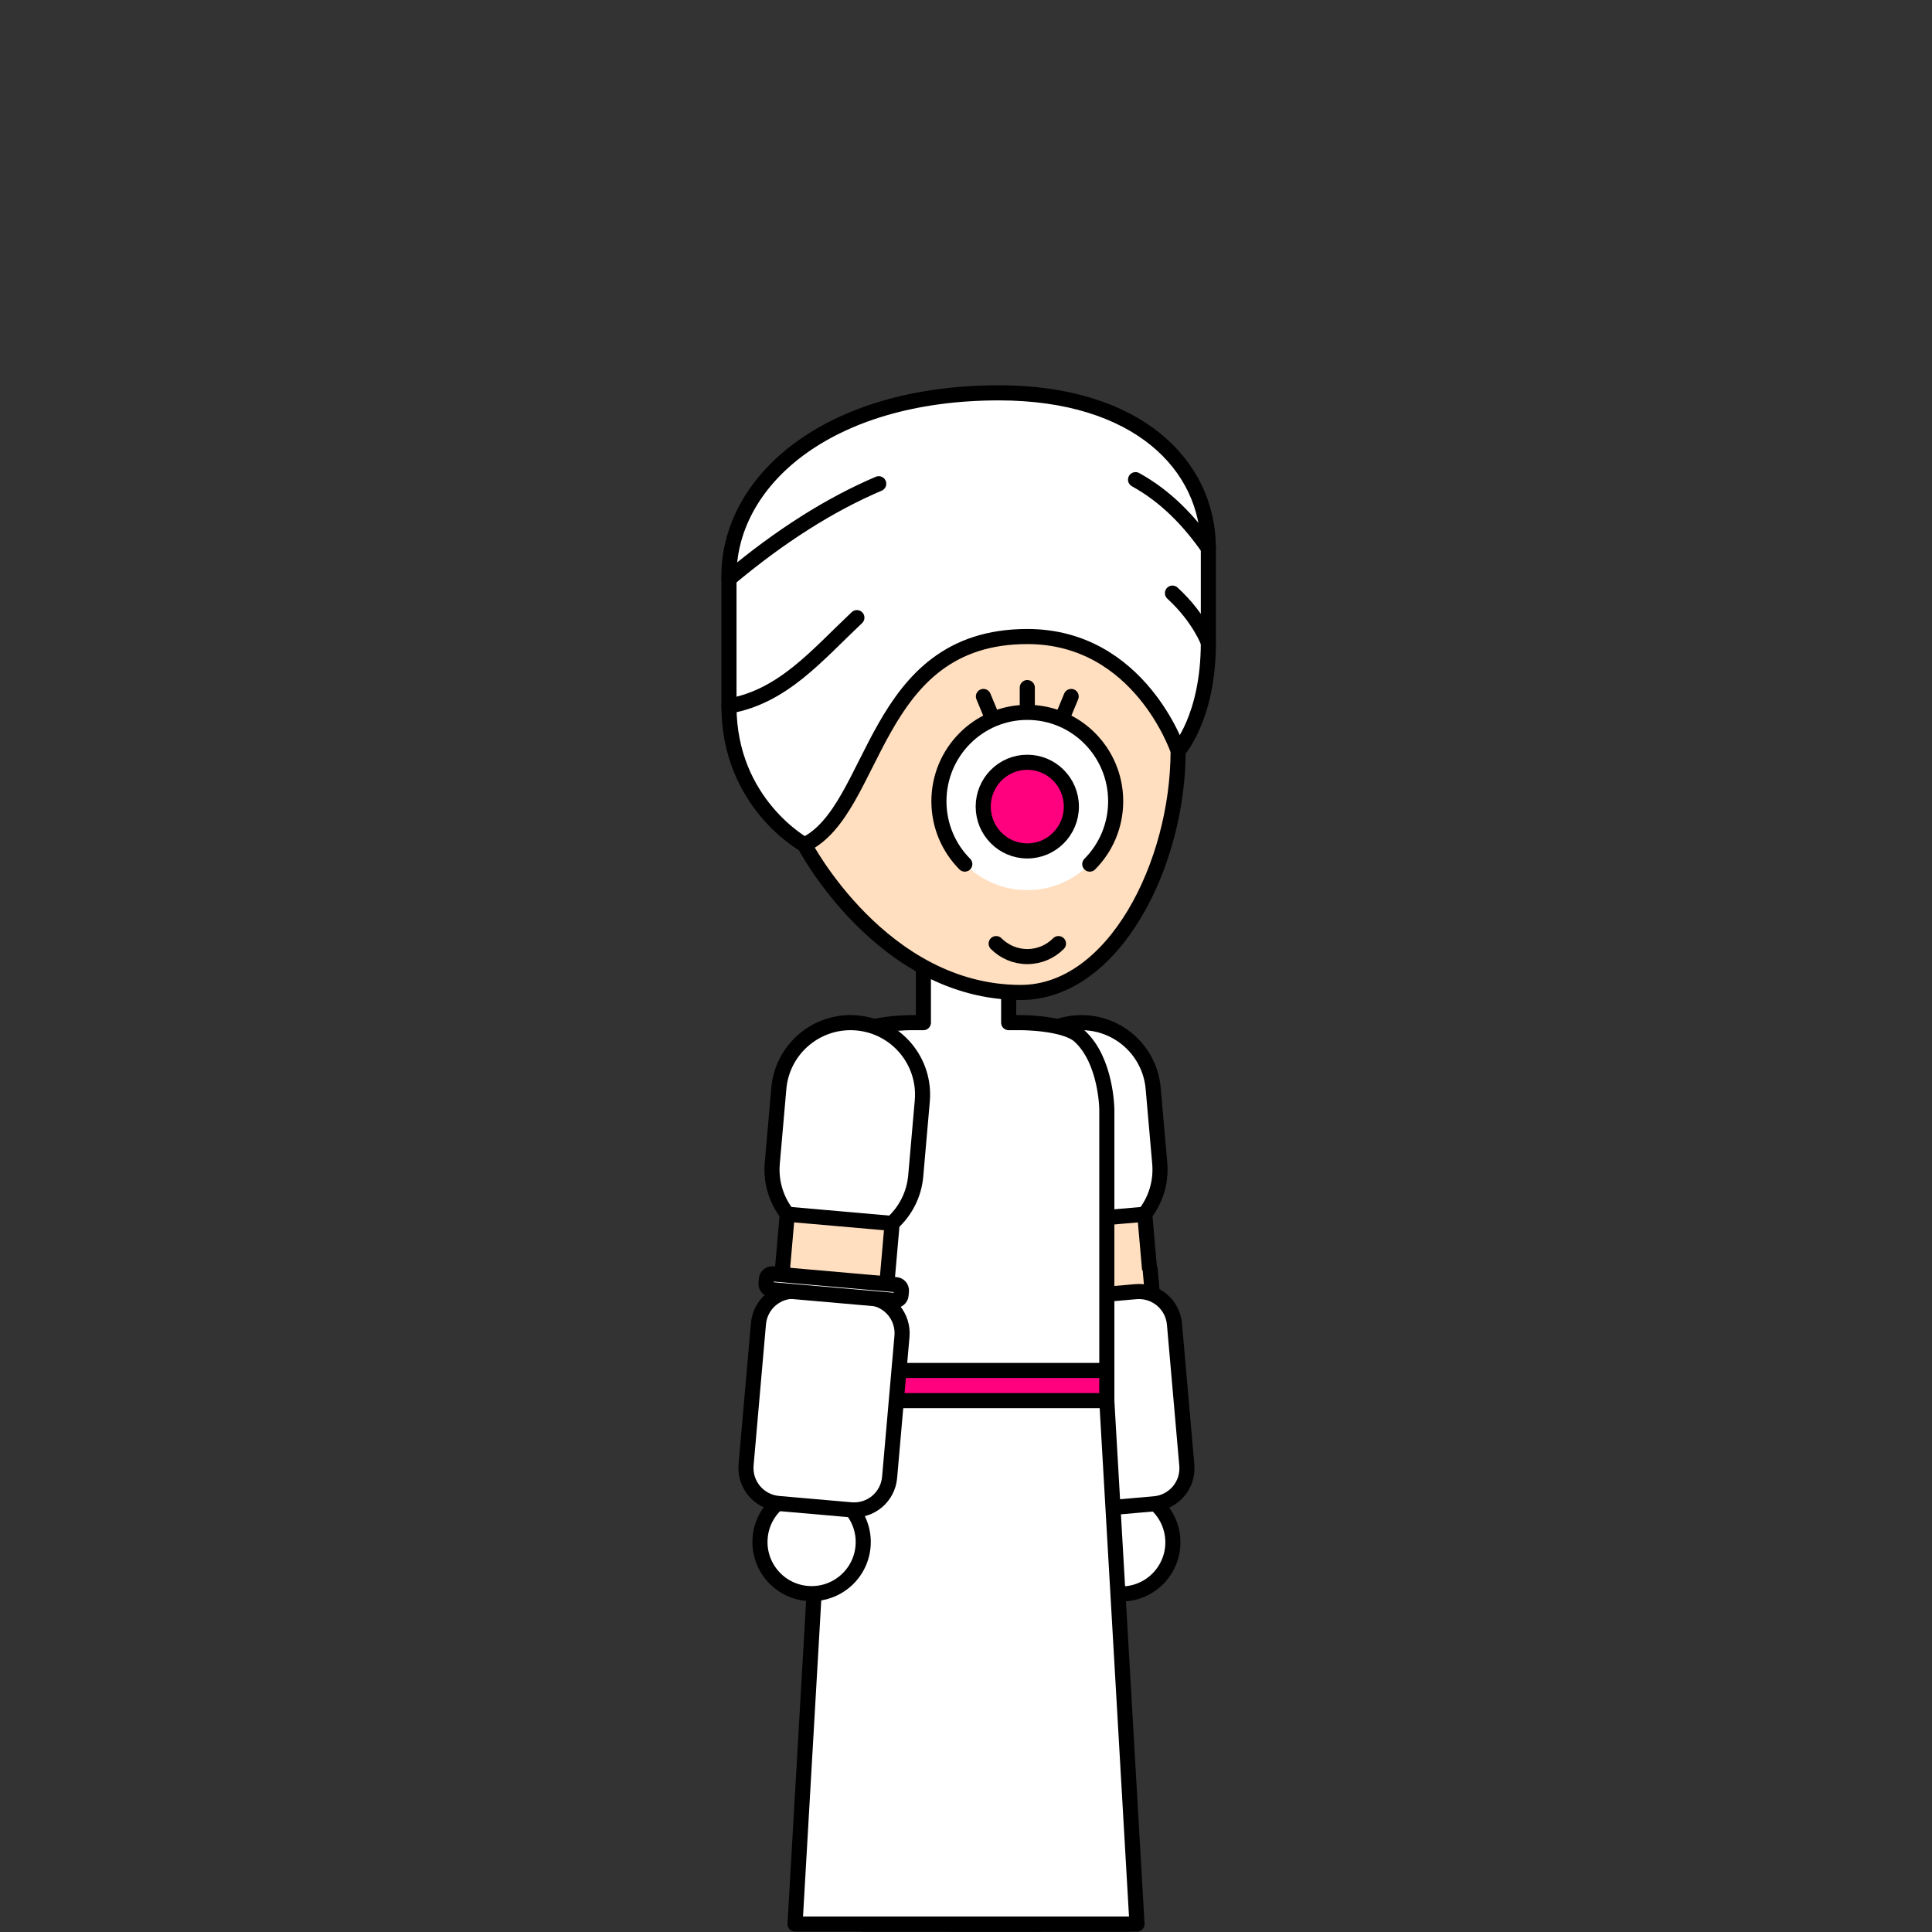 <?xml version="1.0" encoding="UTF-8" standalone="no"?>
<!-- Created with Inkscape (http://www.inkscape.org/) -->

<svg
   width="128"
   height="128"
   viewBox="0 0 128 128"
   version="1.1"
   id="svg5"
   sodipodi:docname="Akkha_Stand_1.svg"
   inkscape:version="1.1.1 (3bf5ae0d25, 2021-09-20)"
   inkscape:export-filename="D:\stuff of mine\EricAndYannikXGraphics9\EricAndYannikXAssets\Playables\Akkha\Right\Not_Shooting\Stand\Akkha_Stand_1.png"
   inkscape:export-xdpi="192"
   inkscape:export-ydpi="192"
   xmlns:inkscape="http://www.inkscape.org/namespaces/inkscape"
   xmlns:sodipodi="http://sodipodi.sourceforge.net/DTD/sodipodi-0.dtd"
   xmlns="http://www.w3.org/2000/svg"
   xmlns:svg="http://www.w3.org/2000/svg">
  <rect x="0" y="0" width="128" height="128" fill="#333333" stroke="none"/>
  <sodipodi:namedview
     id="namedview7"
     pagecolor="#505050"
     bordercolor="#eeeeee"
     borderopacity="1"
     inkscape:pageshadow="0"
     inkscape:pageopacity="0"
     inkscape:pagecheckerboard="0"
     inkscape:document-units="px"
     showgrid="false"
     inkscape:object-nodes="true"
     inkscape:snap-smooth-nodes="true"
     inkscape:zoom="2.940299"
     inkscape:cx="60.368011"
     inkscape:cy="74.14212"
     inkscape:window-width="1600"
     inkscape:window-height="838"
     inkscape:window-x="-8"
     inkscape:window-y="-8"
     inkscape:window-maximized="1"
     inkscape:current-layer="layer1"
     inkscape:snap-bbox="false"
     inkscape:snap-bbox-midpoints="true"
     inkscape:object-paths="false"
     inkscape:snap-intersection-paths="false"
     showguides="false" />
  <defs
     id="defs2" />
  <g
     inkscape:label="Layer 1"
     inkscape:groupmode="layer"
     id="layer1">
    <g
       id="g37515-4-8-3-1-7"
       inkscape:transform-center-x="-0.21709046"
       transform="rotate(-95,-58.638,-144.942)"
       inkscape:transform-center-y="5.293736">
      <path
         d="m -298.574,-37.591 h 11.942 c 1.915,1.31e-4 3.468,1.561 3.468,3.487 -1e-5,1.926 -1.553,3.486 -3.468,3.487 l -11.942,-10e-6 c -1.915,-1.6e-4 -3.468,-1.561 -3.468,-3.487 1e-5,-1.926 1.553,-3.486 3.468,-3.487 z"
         style="display:inline;fill:#ffdfbf;fill-opacity:1;fill-rule:evenodd;stroke:#000000;stroke-width:1;stroke-linecap:round;stroke-linejoin:round;stroke-miterlimit:1.5;stroke-dasharray:none;stroke-opacity:1;paint-order:normal;stop-color:#000000"
         id="path98214-4-8-0-4-4-4-5-1-7-4-20-4-1-4-0-1-3-4-4-4-8-5-04"
         inkscape:transform-center-y="2.517398e-05"
         inkscape:transform-center-x="5.9748692"
         sodipodi:nodetypes="ccsccsc" />
      <path
         id="path33210-2-1-7-4-1"
         style="fill:#ffffff;fill-opacity:1;fill-rule:evenodd;stroke:#000000;stroke-width:1;stroke-linecap:round;stroke-linejoin:round;stroke-opacity:1"
         d="m -286.632,-29.334 c 2.635,2.14e-4 4.771,-2.135 4.771,-4.77 2.2e-4,-2.635 -2.136,-4.772 -4.771,-4.771 h -5 c -1.21,0.003 -2.374,0.466 -3.256,1.295 v 6.953 c 0.882,0.828 2.046,1.29 3.256,1.293 z"
         sodipodi:nodetypes="cccccccc" />
    </g>
    <g
       id="g98187-6-4-9-9-2-5-5-7-4-7-1-8-1-0-0-1-7-9-0-1-6-4-49"
       inkscape:transform-center-y="10.45548"
       transform="matrix(0.89,-0.078,0.078,0.89,159.092,-5.15)"
       style="display:inline;fill-rule:evenodd;stroke:#000000;stroke-width:0.296;stroke-linecap:round;stroke-linejoin:round;stroke-miterlimit:1.5;stroke-dasharray:none;stroke-opacity:1;paint-order:normal"
       inkscape:transform-center-x="-0.74055295">
      <path
         id="rect94952-60-4-3-35-7-7-3-9-3-8-9-5-7-3-6-1-0-0-3-4-7-1-0-2-2-8"
         style="fill:#ffdfbf;fill-opacity:1;fill-rule:evenodd;stroke:#000000;stroke-width:1.119;stroke-linecap:round;stroke-linejoin:round;stroke-miterlimit:1.5;stroke-dasharray:none;stroke-opacity:1;paint-order:normal;stop-color:#000000"
         d="m -101.148,91.421 0.002,11.201 c 5.9e-4,2.155 -1.747,3.902 -3.902,3.902 -2.155,0 -3.903,-1.747 -3.902,-3.902 l 0.002,-11.201"
         sodipodi:nodetypes="cczcc"
         inkscape:transform-center-y="2.0546133" />
      <path
         id="path2828-4-6-4-9-4-6-8-0-3-3-9-0-57-2-1-6-1-2-1-8-3-5-1-4-5-62"
         style="fill:#ffffff;fill-rule:evenodd;stroke:#000000;stroke-width:1.119;stroke-linecap:round;stroke-linejoin:round;stroke-miterlimit:1.5;stroke-dasharray:none;stroke-opacity:1;paint-order:normal;stop-color:#000000"
         d="m -101.222,111.394 c 0,-2.115 -1.714,-3.829 -3.829,-3.829 -2.115,0 -3.829,1.714 -3.829,3.829 0,2.115 1.714,3.829 3.829,3.829 2.115,0 3.829,-1.714 3.829,-3.829 z"
         sodipodi:nodetypes="szszs" />
      <path
         id="rect1500-1-1-7-2-7-0-4-4-6-9-6-6-9-8-1-4-8-2-3-9-6-05-5-8-6-9-6"
         style="fill:#ffffff;fill-opacity:1;fill-rule:evenodd;stroke:#000000;stroke-width:1.119;stroke-linecap:round;stroke-linejoin:round;stroke-miterlimit:1.5;stroke-dasharray:none;stroke-opacity:1;paint-order:normal;stop-color:#000000"
         d="m -107.744,108.762 c -1.467,0 -2.647,-1.181 -2.647,-2.647 V 95.616 c 0,-1.467 1.181,-2.647 2.647,-2.647 h 2.695 2.695 c 1.467,0 2.647,1.181 2.647,2.647 v 10.498 c 0,1.467 -1.181,2.647 -2.647,2.647 z"
         sodipodi:nodetypes="csscccsscc" />
    </g>
    <g
       id="g54424-1-0-6"
       inkscape:transform-center-y="5.2553147"
       transform="translate(302.281,50.674)">
      <path
         id="path33166-7-9-9-3-0-1-6-2-1-7-8-5-7-4-3-9-4-2-9-39"
         style="fill:#ffffff;fill-opacity:1;fill-rule:evenodd;stroke:#000000;stroke-width:1;stroke-linecap:round;stroke-linejoin:round;stroke-miterlimit:1.5;stroke-dasharray:none;stroke-opacity:1;paint-order:normal;stop-color:#000000"
         d="m -239.245,63.498 -1.6e-4,5.5 3.893,3.9 h 0.004 0.004 3.893 V 68.998 63.498 Z"
         sodipodi:nodetypes="ccccccccc" />
      <path
         id="path31140-0-3-1-7-3-1-1-3-6-2-09-0-2-0-2-6-0-7-3"
         style="fill:#ffdfbf;fill-opacity:1;fill-rule:evenodd;stroke:#000000;stroke-width:1;stroke-linecap:round;stroke-linejoin:round;stroke-miterlimit:2.333;stroke-dasharray:none;stroke-dashoffset:2.4;stroke-opacity:1;paint-order:normal"
         inkscape:transform-center-x="2.8337851e-06"
         inkscape:transform-center-y="-9.0262332"
         d="m -231.452,63.498 h -7.793 v -5.005 c 0,-2.152 1.745,-3.896 3.897,-3.896 2.152,-2e-6 3.897,1.745 3.897,3.896 z"
         sodipodi:nodetypes="cccscc" />
    </g>
    <path
       id="rect39809-9-8-0-8-1-1-6-3-2-2-9-9-2-1-4-7-8-5-0-1-14"
       style="fill:#ff007f;fill-opacity:1;fill-rule:evenodd;stroke:#000000;stroke-width:1;stroke-linecap:round;stroke-linejoin:round;stroke-miterlimit:1.5;stroke-dasharray:none;stroke-opacity:1;paint-order:normal;stop-color:#000000"
       d="m 63.029,119.672 v 3.9 3.9 h 3.9 3.9 3.9 v -3.9 a 3.901,3.9 0 0 0 -3.9,-3.9 h -3.9 z"
       inkscape:transform-center-x="-1.5434843"
       inkscape:transform-center-y="1.0406765" />
    <g
       id="g54428-2-7-8"
       inkscape:transform-center-y="6.1835937"
       transform="translate(302.281,49.674)">
      <path
         id="path31140-0-3-1-7-3-1-1-3-6-2-09-0-2-0-2-96-8-34"
         style="fill:#ffdfbf;fill-opacity:1;fill-rule:evenodd;stroke:#000000;stroke-width:1;stroke-linecap:round;stroke-linejoin:round;stroke-miterlimit:2.333;stroke-dasharray:none;stroke-dashoffset:2.4;stroke-opacity:1;paint-order:normal"
         inkscape:transform-center-x="2.8337851e-06"
         inkscape:transform-center-y="9.0262332"
         d="M -231.452,59.493 V 54.122 h -7.793 v 5.371"
         sodipodi:nodetypes="cccc" />
      <path
         id="path31140-0-3-1-7-3-1-1-3-6-2-09-0-2-0-2-9-4-9-2"
         style="fill:#ffffff;fill-opacity:1;fill-rule:evenodd;stroke:#000000;stroke-width:1;stroke-linecap:round;stroke-linejoin:round;stroke-miterlimit:2.333;stroke-dasharray:none;stroke-dashoffset:2.4;stroke-opacity:1;paint-order:normal"
         inkscape:transform-center-x="2.8337851e-06"
         inkscape:transform-center-y="9.0262332"
         d="m -239.745,47.122 v 7 h 8.793 v -7"
         sodipodi:nodetypes="cccc" />
    </g>
    <path
       id="path73444-6-0-2-4-7-6-6-0-7-0-7-1-5-3-8-9-36"
       style="fill:#ffffff;fill-opacity:1;fill-rule:evenodd;stroke:#000000;stroke-width:1;stroke-linecap:round;stroke-linejoin:round;stroke-miterlimit:1.5;stroke-dasharray:none;stroke-opacity:1;paint-order:normal"
       d="m 64.001,58.13 c -1.56,0 -2.824,1.264 -2.824,2.824 v 6.799 h -0.824 c 0,0 -2.882,-0.002 -3.861,0.883 -1.792,1.619 -1.818,4.863 -1.818,4.863 v 21.297 c 0,0 0.027,3.244 1.818,4.863 1.905,1.722 4.942,1.717 7.51,1.717 2.568,8e-5 5.606,0.006 7.512,-1.717 1.791,-1.619 1.816,-4.863 1.816,-4.863 v -21.297 c 0,0 -0.025,-3.244 -1.816,-4.863 -0.98,-0.886 -3.863,-0.883 -3.863,-0.883 h -0.824 v -6.799 c 0,-1.56 -1.265,-2.824 -2.824,-2.824 z"
       sodipodi:nodetypes="sscccccsscccsccss" />
    <g
       id="g7267-7-54"
       transform="translate(284.69,56.708)">
      <path
         style="fill:#ffffff;fill-opacity:1;fill-rule:evenodd;stroke:#000000;stroke-width:1;stroke-linecap:round;stroke-linejoin:round;stroke-miterlimit:2.553;stroke-dasharray:none;stroke-opacity:1"
         d="m -204.633,-20.388 v 6.26 c 0,4.987 -2.002,7.162 -2.002,7.162 l -24.754,6.227 c 0,0 -5.005,-2.733 -5.005,-9.195 v -8.422 c -0.133,-6.422 6.484,-12.325 17.882,-12.325 9.159,0 13.878,4.77 13.878,10.292 z"
         id="path37423-1-1-6-8-3-2-7-2-6-7-8-3-9-9-6"
         sodipodi:nodetypes="ccccccsc" />
      <path
         style="fill:#ffdfbf;fill-opacity:1;fill-rule:evenodd;stroke:#000000;stroke-width:1;stroke-linecap:round;stroke-linejoin:round;stroke-miterlimit:2.553;stroke-dasharray:none;stroke-opacity:1"
         d="m -217.065,9.045 c 6.15,0 10.429,-8.472 10.429,-16.01 0,0 -2.523,-7.571 -9.993,-7.571 -10.314,0 -9.931,11.475 -14.761,13.798 0,0 5.099,9.783 14.324,9.783 z"
         id="path32995-0-4-0-0-52-8-11-2-9-4-9-3-9-2-6-49-53"
         sodipodi:nodetypes="scccs" />
      <g
         id="g61631-9-6">
        <path
           style="fill:none;fill-opacity:1;fill-rule:evenodd;stroke:#000000;stroke-width:1;stroke-linecap:round;stroke-linejoin:round;stroke-miterlimit:2.553"
           d="m -216.629,-9.513 2e-5,-1.641"
           id="path7775-1-09-6-4-0-5-5-4-1-9-5-1-5-2-50-06"
           sodipodi:nodetypes="cc" />
        <path
           style="fill:none;fill-opacity:1;fill-rule:evenodd;stroke:#000000;stroke-width:1;stroke-linecap:round;stroke-linejoin:round;stroke-miterlimit:2.553"
           d="m -218.908,-9.05 -0.628,-1.516"
           id="path7775-1-0-14-4-7-2-4-7-4-7-6-2-3-1-9-2-10"
           sodipodi:nodetypes="cc" />
        <path
           style="fill:none;fill-opacity:1;fill-rule:evenodd;stroke:#000000;stroke-width:1;stroke-linecap:round;stroke-linejoin:round;stroke-miterlimit:2.553"
           d="m -214.35,-9.05 0.628,-1.516"
           id="path7775-1-0-1-9-3-16-7-9-8-6-7-1-2-5-0-7-5-58"
           sodipodi:nodetypes="cc" />
        <path
           id="path11872-6-5-9-9-5-9-84"
           style="fill:#ffffff;fill-rule:evenodd;stroke:none;stroke-width:1;stroke-linecap:round;stroke-linejoin:round;stroke-miterlimit:2.553"
           d="m -220.768,-7.788 c -0.53,0.533 -0.958,1.167 -1.255,1.872 -0.296,0.705 -0.46,1.479 -0.46,2.292 0,1.626 0.655,3.099 1.715,4.164 1.059,1.066 2.523,1.725 4.14,1.725 1.617,0 3.08,-0.659 4.14,-1.725 1.059,-1.066 1.715,-2.538 1.715,-4.164 0,-0.813 -0.164,-1.588 -0.46,-2.292 -0.296,-0.705 -0.725,-1.339 -1.255,-1.872 -0.53,-0.533 -1.161,-0.964 -1.861,-1.262 -0.7,-0.298 -1.471,-0.463 -2.279,-0.463 -0.808,0 -1.578,0.165 -2.279,0.463 -0.7,0.298 -1.331,0.729 -1.861,1.262 z"
           sodipodi:nodetypes="sssscssssscss" />
        <path
           id="path11872-3-0-1-4-4-0-0"
           style="fill:none;fill-rule:evenodd;stroke:#000000;stroke-width:1;stroke-linecap:round;stroke-linejoin:round;stroke-miterlimit:2.553"
           d="m -212.489,0.541 c 1.059,-1.066 1.715,-2.538 1.715,-4.164 0,-1.626 -0.655,-3.099 -1.715,-4.164 -1.059,-1.066 -2.523,-1.725 -4.14,-1.725 -1.617,0 -3.08,0.659 -4.14,1.725 -1.059,1.066 -1.715,2.538 -1.715,4.164 0,1.626 0.655,3.099 1.715,4.164"
           sodipodi:nodetypes="csscssc" />
        <path
           id="path39833-2-3-7-6-3"
           style="fill:#ff007f;fill-rule:evenodd;stroke:#000000;stroke-width:1;stroke-linecap:round;stroke-linejoin:round;stroke-miterlimit:2.553"
           d="m -213.709,-3.269 c 0,1.622 -1.307,2.937 -2.92,2.937 -1.612,-10e-7 -2.92,-1.315 -2.92,-2.937 0,-1.622 1.307,-2.937 2.92,-2.937 1.612,0 2.92,1.315 2.92,2.937 z"
           sodipodi:nodetypes="sssss" />
      </g>
      <path
         d="m -204.633,-14.128 c 0,0 -0.587,-1.643 -2.379,-3.285 m -20.907,1.625 c -2.685,2.534 -4.9,5.225 -8.474,5.856"
         style="fill:none;fill-opacity:1;fill-rule:evenodd;stroke:#000000;stroke-width:1;stroke-linecap:round;stroke-linejoin:round;stroke-miterlimit:2.553;stroke-dasharray:none;stroke-opacity:1"
         id="path2509-0-3-3"
         sodipodi:nodetypes="cccc" />
      <path
         d="m -236.394,-18.355 c 3.405,-2.857 6.711,-4.938 9.922,-6.305 m 17.015,-0.27 c 1.996,1.107 3.52,2.681 4.824,4.543"
         style="fill:none;fill-opacity:1;fill-rule:evenodd;stroke:#000000;stroke-width:1;stroke-linecap:round;stroke-linejoin:round;stroke-miterlimit:2.553;stroke-dasharray:none;stroke-opacity:1"
         id="path2945-3-6-9"
         sodipodi:nodetypes="cccc" />
      <path
         d="m -214.564,5.808 c -0.528,0.531 -1.258,0.86 -2.064,0.86 -0.806,0 -1.536,-0.329 -2.064,-0.86"
         style="fill:none;fill-rule:evenodd;stroke:#000000;stroke-width:1;stroke-linecap:round;stroke-linejoin:round;stroke-miterlimit:2.553"
         id="path5653-1-1-2"
         sodipodi:nodetypes="csc" />
    </g>
    <g
       id="g54424-1-5"
       inkscape:transform-center-y="5.2553147"
       transform="translate(296.418,50.674)">
      <path
         id="path33166-7-9-9-3-0-1-6-2-1-7-8-5-7-4-3-9-4-2-41"
         style="fill:#ffffff;fill-opacity:1;fill-rule:evenodd;stroke:#000000;stroke-width:1;stroke-linecap:round;stroke-linejoin:round;stroke-miterlimit:1.5;stroke-dasharray:none;stroke-opacity:1;paint-order:normal;stop-color:#000000"
         d="m -239.245,63.498 -1.6e-4,5.5 3.893,3.9 h 0.004 0.004 3.893 V 68.998 63.498 Z"
         sodipodi:nodetypes="ccccccccc" />
      <path
         id="path31140-0-3-1-7-3-1-1-3-6-2-09-0-2-0-2-6-0-04"
         style="fill:#ffdfbf;fill-opacity:1;fill-rule:evenodd;stroke:#000000;stroke-width:1;stroke-linecap:round;stroke-linejoin:round;stroke-miterlimit:2.333;stroke-dasharray:none;stroke-dashoffset:2.4;stroke-opacity:1;paint-order:normal"
         inkscape:transform-center-x="2.8337851e-06"
         inkscape:transform-center-y="-9.0262332"
         d="m -231.452,63.498 h -7.793 v -5.005 c 0,-2.152 1.745,-3.896 3.897,-3.896 2.152,-2e-6 3.897,1.745 3.897,3.896 z"
         sodipodi:nodetypes="cccscc" />
    </g>
    <path
       id="rect39809-9-8-0-8-1-1-6-3-2-2-9-9-2-1-4-7-8-5-0-16"
       style="fill:#ff007f;fill-opacity:1;fill-rule:evenodd;stroke:#000000;stroke-width:1;stroke-linecap:round;stroke-linejoin:round;stroke-miterlimit:1.5;stroke-dasharray:none;stroke-opacity:1;paint-order:normal;stop-color:#000000"
       d="m 57.165,119.672 v 3.9 3.9 h 3.9 3.9 3.9 v -3.9 a 3.901,3.9 0 0 0 -3.9,-3.9 h -3.9 z"
       inkscape:transform-center-x="-1.5434843"
       inkscape:transform-center-y="1.0406765" />
    <g
       id="g54428-2-6"
       inkscape:transform-center-y="6.1835937"
       transform="translate(296.418,49.674)">
      <path
         id="path31140-0-3-1-7-3-1-1-3-6-2-09-0-2-0-2-96-89"
         style="fill:#ffdfbf;fill-opacity:1;fill-rule:evenodd;stroke:#000000;stroke-width:1;stroke-linecap:round;stroke-linejoin:round;stroke-miterlimit:2.333;stroke-dasharray:none;stroke-dashoffset:2.4;stroke-opacity:1;paint-order:normal"
         inkscape:transform-center-x="2.8337851e-06"
         inkscape:transform-center-y="9.0262332"
         d="M -231.452,59.493 V 54.122 h -7.793 v 5.371"
         sodipodi:nodetypes="cccc" />
      <path
         id="path31140-0-3-1-7-3-1-1-3-6-2-09-0-2-0-2-9-4-3"
         style="fill:#ffffff;fill-opacity:1;fill-rule:evenodd;stroke:#000000;stroke-width:1;stroke-linecap:round;stroke-linejoin:round;stroke-miterlimit:2.333;stroke-dasharray:none;stroke-dashoffset:2.4;stroke-opacity:1;paint-order:normal"
         inkscape:transform-center-x="2.8337851e-06"
         inkscape:transform-center-y="9.0262332"
         d="m -239.745,47.122 v 7 h 8.793 v -7"
         sodipodi:nodetypes="cccc" />
    </g>
    <path
       style="fill:#ffffff;fill-opacity:1;fill-rule:evenodd;stroke:#000000;stroke-linecap:round;stroke-linejoin:round;stroke-opacity:1"
       d="m 73.329,92.796 2,34.676 h -22.656 l 2,-34.676"
       id="path59450-4-0"
       sodipodi:nodetypes="cccc" />
    <path
       style="fill:#ff007f;fill-rule:evenodd;stroke:#000000;stroke-linecap:round;stroke-linejoin:round;stroke-opacity:1;fill-opacity:1"
       d="m 54.673,92.796 h 18.656 l 0,-2 h -18.656 z"
       id="path1046"
       sodipodi:nodetypes="ccccc" />
    <g
       id="g37515-4-8-5-6"
       inkscape:transform-center-x="0.21700175"
       transform="rotate(-85,-56.958,-167.941)"
       inkscape:transform-center-y="5.2937744">
      <path
         d="m -298.574,-37.591 h 11.942 c 1.915,1.31e-4 3.468,1.561 3.468,3.487 -1e-5,1.926 -1.553,3.486 -3.468,3.487 l -11.942,-10e-6 c -1.915,-1.6e-4 -3.468,-1.561 -3.468,-3.487 1e-5,-1.926 1.553,-3.486 3.468,-3.487 z"
         style="display:inline;fill:#ffdfbf;fill-opacity:1;fill-rule:evenodd;stroke:#000000;stroke-width:1;stroke-linecap:round;stroke-linejoin:round;stroke-miterlimit:1.5;stroke-dasharray:none;stroke-opacity:1;paint-order:normal;stop-color:#000000"
         id="path98214-4-8-0-4-4-4-5-1-7-4-20-4-1-4-0-1-3-4-4-4-1-08"
         inkscape:transform-center-y="2.517398e-05"
         inkscape:transform-center-x="5.9748692"
         sodipodi:nodetypes="ccsccsc" />
      <path
         id="path33210-2-1-9-3"
         style="fill:#ffffff;fill-opacity:1;fill-rule:evenodd;stroke:#000000;stroke-width:1;stroke-linecap:round;stroke-linejoin:round;stroke-opacity:1"
         d="m -286.632,-29.334 c 2.635,2.14e-4 4.771,-2.135 4.771,-4.77 2.2e-4,-2.635 -2.136,-4.772 -4.771,-4.771 h -5 c -1.21,0.003 -2.374,0.466 -3.256,1.295 v 6.953 c 0.882,0.828 2.046,1.29 3.256,1.293 z"
         sodipodi:nodetypes="cccccccc" />
    </g>
    <g
       id="g98187-6-4-9-9-2-5-5-7-4-7-1-8-1-0-0-1-7-9-0-1-5-9"
       inkscape:transform-center-y="10.456113"
       transform="matrix(0.89,0.078,-0.078,0.89,155.955,11.215)"
       style="display:inline;fill-rule:evenodd;stroke:#000000;stroke-width:0.296;stroke-linecap:round;stroke-linejoin:round;stroke-miterlimit:1.5;stroke-dasharray:none;stroke-opacity:1;paint-order:normal"
       inkscape:transform-center-x="0.7316261">
      <path
         id="rect94952-60-4-3-35-7-7-3-9-3-8-9-5-7-3-6-1-0-0-3-4-7-1-0-1-5"
         style="fill:#ffdfbf;fill-opacity:1;fill-rule:evenodd;stroke:#000000;stroke-width:1.119;stroke-linecap:round;stroke-linejoin:round;stroke-miterlimit:1.5;stroke-dasharray:none;stroke-opacity:1;paint-order:normal;stop-color:#000000"
         d="m -101.148,91.421 0.002,11.201 c 5.9e-4,2.155 -1.747,3.902 -3.902,3.902 -2.155,0 -3.903,-1.747 -3.902,-3.902 l 0.002,-11.201"
         sodipodi:nodetypes="cczcc"
         inkscape:transform-center-y="2.0546133" />
      <path
         id="path2828-4-6-4-9-4-6-8-0-3-3-9-0-57-2-1-6-1-2-1-8-3-5-1-6-80"
         style="fill:#ffffff;fill-rule:evenodd;stroke:#000000;stroke-width:1.119;stroke-linecap:round;stroke-linejoin:round;stroke-miterlimit:1.5;stroke-dasharray:none;stroke-opacity:1;paint-order:normal;stop-color:#000000"
         d="m -101.222,111.394 c 0,-2.115 -1.714,-3.829 -3.829,-3.829 -2.115,0 -3.829,1.714 -3.829,3.829 0,2.115 1.714,3.829 3.829,3.829 2.115,0 3.829,-1.714 3.829,-3.829 z"
         sodipodi:nodetypes="szszs" />
      <path
         id="rect1500-1-1-7-2-7-0-4-4-6-9-6-6-9-8-1-4-8-2-3-9-6-05-5-8-8-9"
         style="fill:#ffffff;fill-opacity:1;fill-rule:evenodd;stroke:#000000;stroke-width:1.119;stroke-linecap:round;stroke-linejoin:round;stroke-miterlimit:1.5;stroke-dasharray:none;stroke-opacity:1;paint-order:normal;stop-color:#000000"
         d="m -107.744,108.762 c -1.467,0 -2.647,-1.181 -2.647,-2.647 V 95.616 c 0,-1.467 1.181,-2.647 2.647,-2.647 h 2.695 2.695 c 1.467,0 2.647,1.181 2.647,2.647 v 10.498 c 0,1.467 -1.181,2.647 -2.647,2.647 z"
         sodipodi:nodetypes="csscccsscc" />
    </g>
    <path
       id="path46223-3-2-5-2-0-3-8-4-5-7-0-2-3-3-3-77"
       style="fill:#ffffff;stroke:#000000;stroke-width:1.002;stroke-linecap:round;stroke-linejoin:round;stroke-miterlimit:2.214"
       d="m 58.666,86.102 0.613,0.054 c 0.213,0.019 0.401,-0.139 0.419,-0.352 l 0.024,-0.272 c 0.019,-0.213 -0.139,-0.401 -0.352,-0.419 l -0.613,-0.054 -6.949,-0.608 -0.613,-0.054 c -0.213,-0.019 -0.401,0.139 -0.419,0.352 l -0.024,0.272 c -0.019,0.213 0.139,0.401 0.352,0.419 l 0.613,0.054 z"
       sodipodi:nodetypes="ccccccccccccc" />
  </g>
</svg>
